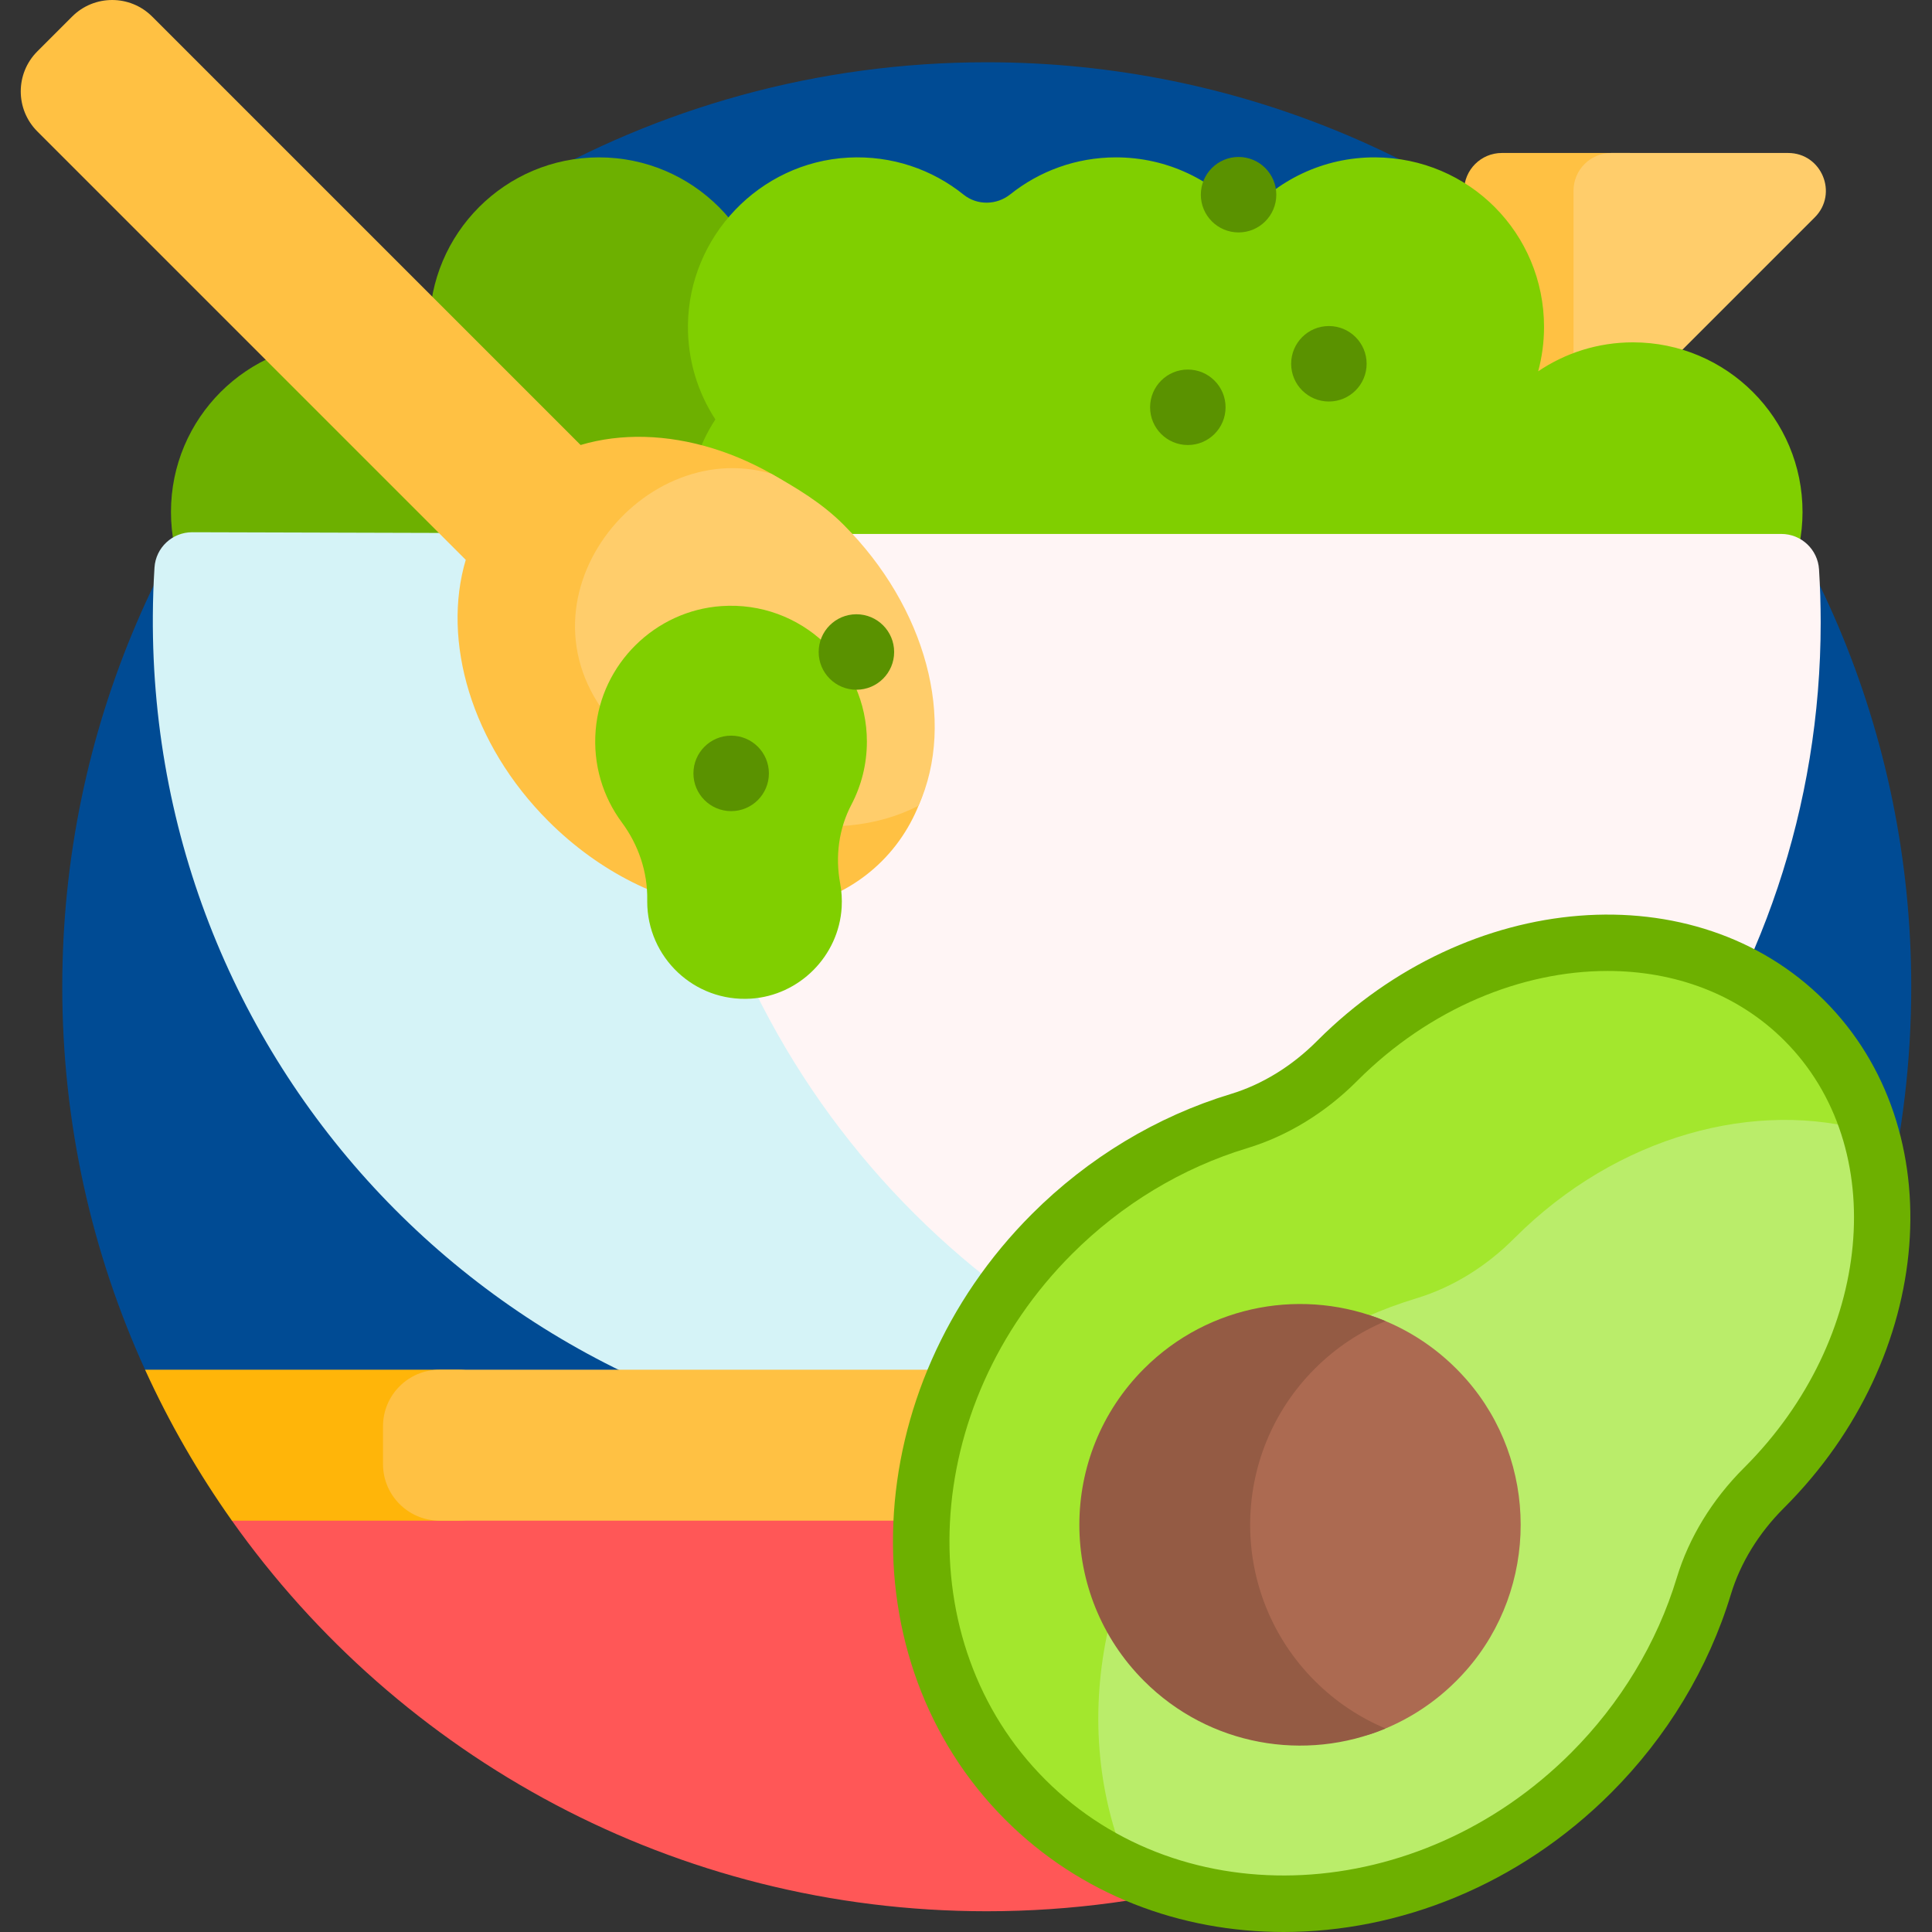 <svg id="Capa_1" enable-background="new 0 0 512 512" height="512" viewBox="0 0 512 512" width="512" xmlns="http://www.w3.org/2000/svg"><rect x="0" y="0" width="512" height="512" fill="#333333" stroke="none"/><g><path d="m50.523 371.5c-.885-1.759-1.75-3.531-2.594-5.314-.502-1.061-8.997-2.127-9.485-3.197-14.093-30.923-21.944-65.289-21.944-101.489 0-68.374 28.008-130.205 73.177-174.648 5.991-5.894 21.913 15.363 28.482 10.106 9.342-7.477 9.614-41.129 20.002-47.194 36.226-21.147 78.367-33.264 123.339-33.264 135.31 0 245 109.69 245 245 0 39.556-9.375 76.923-26.023 110z" fill="#004b94"/><path d="m421.998 116.541-16.929 16.929c-6.3 6.3-17.071 1.838-17.071-7.071v-75.858c0-5.523 4.477-10 10-10h34c-5.523 0-10 4.477-10 10z" fill="#ffc143"/><path d="m426.998 40.541h46.858c8.909 0 13.371 10.771 7.071 17.071l-63.929 63.929v-71c0-5.523 4.477-10 10-10z" fill="#ffcd6b"/><path d="m196.416 111.151c4.596 7.049 7.268 15.468 7.268 24.511 0 24.818-20.119 44.936-44.936 44.936-13.723 0-26.008-6.152-34.251-15.847-8.243 9.695-20.528 15.847-34.251 15.847-24.818 0-44.936-20.119-44.936-44.936s20.119-44.936 44.936-44.936c9.305 0 17.948 2.828 25.119 7.672-1.013-3.747-1.554-7.689-1.554-11.757 0-24.818 20.119-44.936 44.936-44.936s44.936 20.119 44.936 44.936c.001 9.042-2.671 17.461-7.267 24.51z" fill="#6db000"/><path d="m477.69 135.749c-.045 23.648-18.831 43.507-42.445 44.781-14.721.794-28.003-5.501-36.742-15.78-8.243 9.695-20.528 15.847-34.251 15.847s-26.008-6.152-34.251-15.847c-8.242 9.695-20.528 15.847-34.251 15.847s-26.008-6.152-34.251-15.847c-8.736 10.276-22.014 16.571-36.732 15.78-23.477-1.262-42.221-20.906-42.453-44.416-.091-9.215 2.593-17.797 7.266-24.964-4.673-7.167-7.357-15.751-7.266-24.966.233-23.51 18.979-43.154 42.456-44.414 11.598-.623 22.301 3.155 30.593 9.814 3.601 2.892 8.756 2.807 12.365-.075 7.683-6.137 17.424-9.805 28.021-9.805 13.723 0 26.008 6.152 34.251 15.847 8.286-9.746 20.657-15.912 34.467-15.847 24.837.117 44.72 20.099 44.72 44.937 0 4.067-.541 8.009-1.554 11.756 7.171-4.843 15.814-7.672 25.119-7.672 24.849 0 44.985 20.166 44.938 45.024z" fill="#80cf00"/><path d="m473.433 384.5c-42.433 72.955-121.455 122-211.933 122-82.603 0-155.658-40.879-200.039-103.511-.939-1.326 11.134-2.661 10.221-4.006-.457-.673-3.732-1.348-4.182-2.025-2.705-4.069-2.47-8.223-4.933-12.458z" fill="#ff5757"/><path d="m340.762 370.861c-24.598 9.454-51.314 14.636-79.24 14.639-123.015.012-221.763-99.354-221.018-222.367.026-4.272.173-8.515.438-12.727.331-5.264 4.712-9.36 9.987-9.36l160 .453c-5.275 0-9.656 4.095-9.987 9.36-.265 4.211-.412 8.455-.438 12.727-.572 94.475 57.539 175.001 140.258 207.275z" fill="#d5f3f7"/><path d="m187.929 141.5h284.141c5.285 0 9.658 4.11 9.99 9.385.292 4.652.441 9.343.441 14.069 0 98.196-64.043 181.435-152.64 210.224-89.094-28.879-152.956-112.574-152.356-211.591.026-4.272.173-8.515.438-12.727.331-5.265 4.711-9.36 9.986-9.36z" fill="#fff5f5"/><path d="m233.708 228.208c-21.479 21.479-61.052 16.73-88.388-10.607-20.463-20.463-28.269-47.783-21.891-69.237l-113.536-113.535c-5.858-5.858-5.858-15.355 0-21.213l9.223-9.222c5.858-5.858 15.355-5.858 21.213 0l113.535 113.535c21.454-6.378 48.774 1.428 69.237 21.891 27.337 27.336 32.085 66.909 10.607 88.388z" fill="#ffc143"/><path d="m165.295 194.699c-.225-.225-.448-.45-.669-.676-31.817-32.484 4.417-78.917 39.817-68.459 6.574 3.723 13.288 7.667 19.057 13.436 21.916 21.916 30 52 19.92 74.531-22.504 11.569-54.745 4.548-78.125-18.832z" fill="#ffcd6b"/><path d="m136.5 377.989v10c0 8.284-6.716 15-15 15h-60.039c-8.868-12.516-16.592-25.9-23.018-40h83.057c8.284 0 15 6.716 15 15z" fill="#ffb509"/><path d="m423.266 402.989h-306.766c-8.284 0-15-6.716-15-15v-10c0-8.284 6.716-15 15-15h306.766c8.284 0 15 6.716 15 15v10c0 8.284-6.716 15-15 15z" fill="#ffc143"/><path d="m467.58 394.2c-.04.04-.08.08-.12.12-7.308 7.287-12.932 16.117-15.923 25.995-5.417 17.891-15.421 35.048-29.919 49.546-43.348 43.348-110.464 46.514-149.907 7.071s-36.277-106.558 7.071-149.907c14.498-14.498 31.655-24.502 49.546-29.919 9.877-2.991 18.708-8.615 25.994-15.923l.12-.12c37.1-37.1 92.502-41.849 123.744-10.607 31.243 31.242 26.494 86.644-10.606 123.744z" fill="#a3e72d"/><path d="m467.58 394.2c-.04.04-.08.08-.12.12-7.308 7.287-12.932 16.117-15.923 25.995-5.417 17.891-15.421 35.048-29.919 49.546-34.304 34.304-83.493 43.443-122.073 26.216-17.228-38.58-8.088-87.768 26.216-122.073 14.498-14.498 31.655-24.501 49.547-29.919 9.877-2.991 18.708-8.615 25.994-15.923l.12-.12c27.148-27.148 64.097-36.973 94.207-28.049 8.924 30.11-.9 67.058-28.049 94.207z" fill="#baed6a"/><path d="m483.491 265.153c-34.117-34.117-94.386-29.358-134.352 10.607l-.126.127c-6.653 6.673-14.558 11.528-22.857 14.041-19.596 5.934-37.811 16.928-52.677 31.794-46.203 46.203-49.375 118.208-7.071 160.513 19.932 19.93 46.447 29.765 73.76 29.765 30.659 0 62.319-12.401 86.755-36.837 14.866-14.866 25.859-33.081 31.792-52.676 2.515-8.299 7.37-16.204 14.05-22.864l.12-.12c39.963-39.965 44.722-100.234 10.606-134.35zm-21.181 123.711-.146.145c-8.42 8.396-14.577 18.469-17.806 29.131-5.221 17.24-14.917 33.29-28.044 46.417-40.354 40.354-102.845 43.527-139.3 7.071-36.456-36.456-33.284-98.946 7.071-139.3 13.125-13.126 29.176-22.824 46.417-28.044 10.662-3.229 20.735-9.386 29.124-17.798l.119-.12c19.152-19.153 43.543-29.051 66.261-29.051 17.748 0 34.479 6.046 46.876 18.445 28.27 28.267 23.511 79.02-10.572 113.104z" fill="#6db000"/><path d="m388.579 442.639c-6.918 7.87-15.396 13.412-24.512 16.629-3.666 1.293-7.66 1.293-11.325 0-9.116-3.216-17.594-8.759-24.512-16.628-19.224-21.868-19.221-55.244.006-77.109 6.917-7.866 15.393-13.406 24.506-16.621 3.665-1.293 7.659-1.293 11.325 0 9.113 3.216 17.589 8.756 24.506 16.622 19.227 21.865 19.23 55.239.006 77.107z" fill="#ac6a51"/><path d="m367.187 458.066c-21.257 8.904-46.704 4.704-64.009-12.601-22.851-22.851-22.851-59.901 0-82.752 17.305-17.305 42.751-21.505 64.008-12.601-6.814 2.854-13.197 7.054-18.744 12.601-22.851 22.852-22.851 59.901 0 82.752 5.547 5.546 11.931 9.747 18.745 12.601z" fill="#945b44"/><path d="m222.66 234.169c.376 2.021.516 4.125.391 6.283-.747 12.886-11.215 23.4-24.098 24.199-14.987.93-27.432-10.95-27.432-25.736 0-.136.001-.272.003-.407.115-7.429-2.313-14.598-6.736-20.568-4.989-6.734-7.683-15.269-6.929-24.451 1.441-17.551 15.752-31.657 33.321-32.869 21.037-1.451 38.554 15.185 38.554 35.912 0 6.03-1.483 11.713-4.103 16.706-3.377 6.434-4.3 13.787-2.971 20.931z" fill="#80cf00"/><path d="m324.787 107.936c0 5.523-4.477 10-10 10s-10-4.477-10-10 4.477-10 10-10 10 4.477 10 10zm-87.83 64.851c0 5.523-4.477 10-10 10s-10-4.477-10-10 4.477-10 10-10 10 4.477 10 10zm-33.191 32.17c0 5.523-4.477 10-10 10s-10-4.477-10-10 4.477-10 10-10 10 4.478 10 10zm148.404-118.553c-5.523 0-10 4.477-10 10s4.477 10 10 10 10-4.477 10-10-4.477-10-10-10zm-13.936-34.808c0-5.523-4.477-10-10-10s-10 4.477-10 10 4.477 10 10 10 10-4.477 10-10z" fill="#5a9200"/></g></svg>
